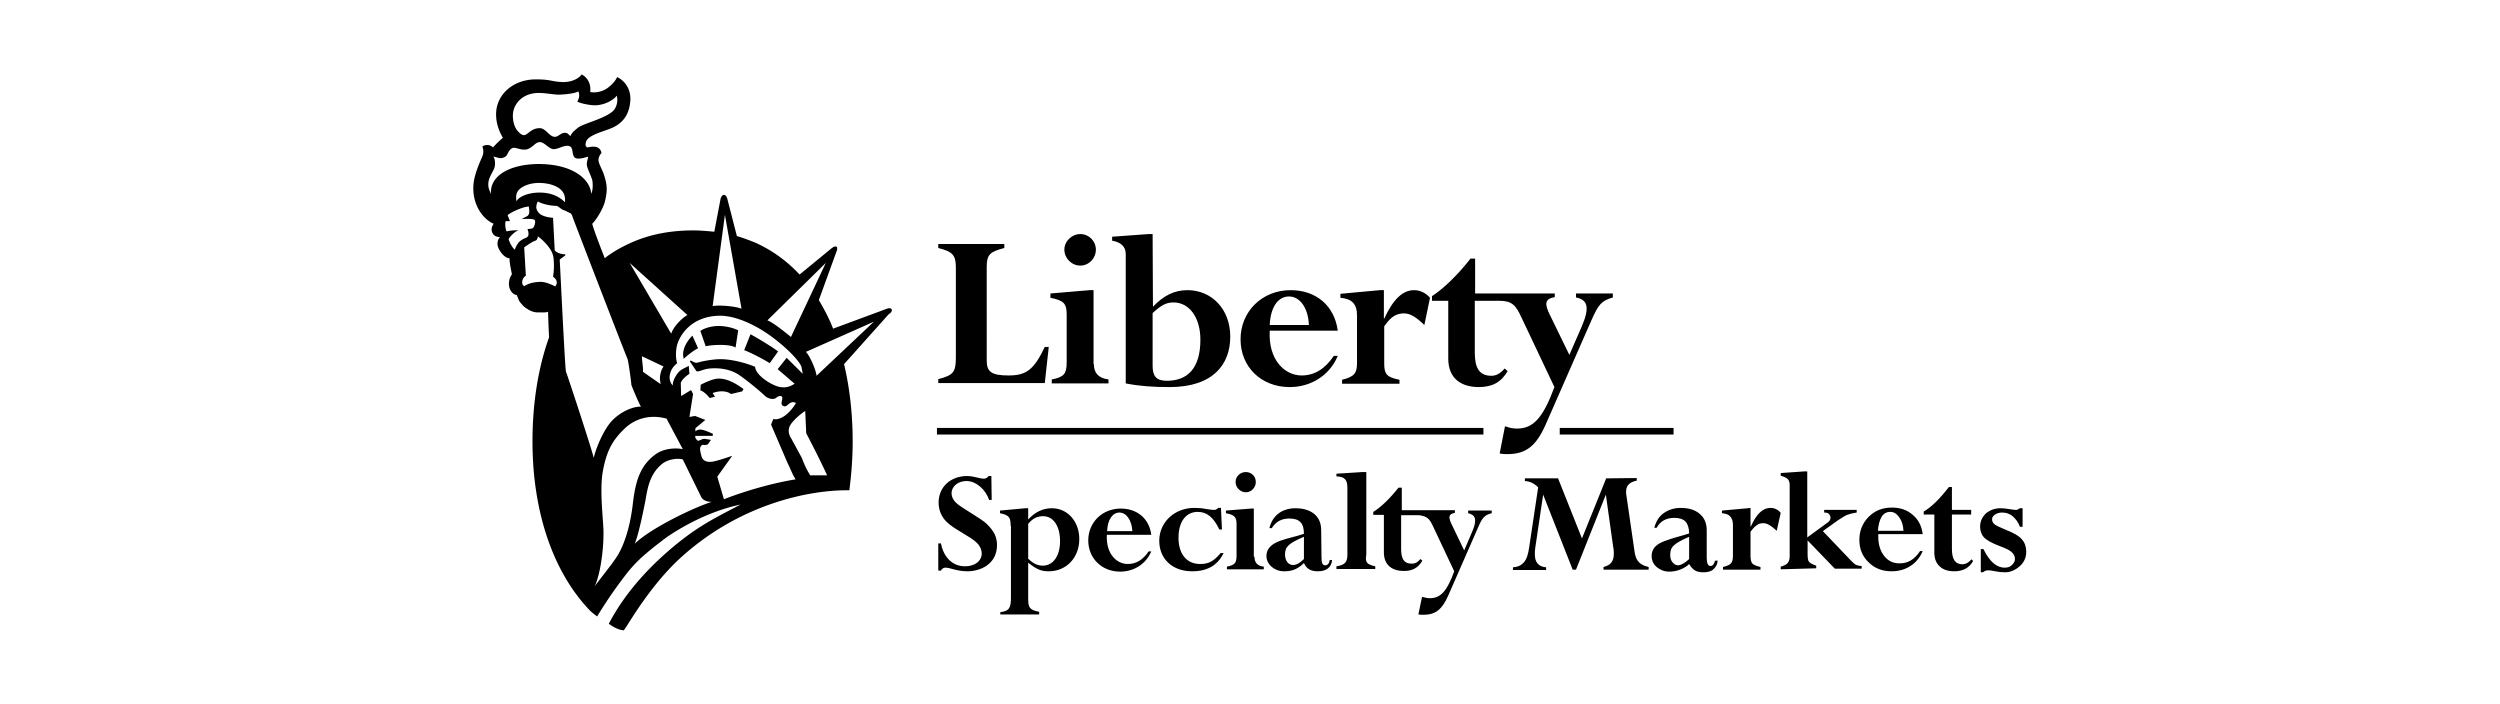 <svg xmlns="http://www.w3.org/2000/svg" width="2029" height="571" fill="none"><path fill="#000" fill-rule="evenodd" d="M723.534 250.845c-1.077-1.347-3.77-.27-3.77-.27l-43.624 16.164c-3.232-8.351-7.271-15.894-11.58-23.168l14.003-38.522s1.885-3.772.269-4.849c-1.615-.808-4.308 1.616-4.308 1.616l-25.583 21.013c-9.963-10.776-21.812-19.396-35.276-25.592-5.117-2.155-10.233-4.041-15.619-5.657l-7.809-30.441s-.808-2.964-2.693-2.964-2.693 2.964-2.693 2.964l-5.117 26.938c-5.655-.538-11.31-1.077-17.234-1.077-19.119 0-36.085 3.502-50.895 10.237-6.463 2.963-12.388 6.196-18.043 10.236-.808.539-1.885 1.347-2.693 2.156-5.385-13.47-9.425-24.784-10.233-28.017 2.963-2.694 9.156-12.392 10.503-18.857 2.154-9.159 1.346-13.469-.808-20.473-.634-2.009-1.517-3.935-2.34-5.729-1.273-2.777-2.402-5.238-2.238-7.202.269-2.425 1.346-4.041 2.424-5.118-.539-3.233-2.693-4.849-5.386-5.119-1.796-.199-3.296.045-4.829.294h-.001c-.535.087-1.075.175-1.633.245-.134-.268-.302-.453-.465-.634-.493-.543-.95-1.047-.343-3.676 1.15-4.372 8.587-6.975 15.766-9.488 1.226-.429 2.444-.855 3.623-1.288 10.502-4.041 16.157-11.583 16.696-23.706.269-8.89-4.578-15.355-10.772-18.318-1.346 3.502-6.194 8.35-9.964 10.236-3.5 1.886-8.348 2.694-11.848 1.886.808-6.465-2.155-11.853-7.002-14.277-1.615 2.694-7.271 6.465-15.618 6.196-3.778-.118-6.003-.547-8.309-.992-2.954-.569-6.041-1.163-12.696-1.163-16.696-.27-30.699 9.967-32.584 25.053-1.077 9.698 2.693 18.049 5.386 22.359-2.154 1.616-7.001 6.465-8.079 7.812-1.346-1.347-4.578-3.233-8.617-.808.808 2.155 1.077 4.849.269 7.273-.165.496-.556 1.399-1.077 2.603-2.028 4.681-6.034 13.929-6.463 21.642-1.077 16.702 8.618 28.017 16.427 31.249-1.885 2.694-2.154 5.388-.808 7.812.808 1.347 2.424 2.964 5.924 2.964-1.885 2.155-2.692 5.387-1.346 8.62 1.346 3.502 5.386 8.621 9.156 8.621-.238 2.611.989 8.57 1.652 11.792.09.434.169.818.233 1.138-1.347 2.155-2.424 4.041-2.424 8.351.269 4.58 2.962 8.082 6.463 8.621l.311.837v.001l.001.001v.002l.001.001v.003l.001.001v.001l.001.001v.001c.707 1.917 1.441 3.905 2.378 5.077.38.38.739.804 1.119 1.252.965 1.139 2.065 2.437 3.997 3.597 2.693 1.886 5.655 3.233 9.156 3.233.723 0 1.435.011 2.123.022 2.644.043 4.943.08 6.225-.561 0 1.077.269 10.506.808 20.743-8.886 24.783-13.464 53.608-13.464 84.588 0 55.493 15.888 104.791 46.048 136.579 0 0 1.885 2.155 6.463 5.388 0 0 9.425-16.163 23.697-34.482 3.501-4.579 7.809-9.159 12.387-13.469 7.002-6.196 14.003-11.584 20.466-16.433 18.581-12.661 40.124-22.359 59.782-26.4-1.638.859-3.226 1.688-4.769 2.493l-.004.002c-19.766 10.32-32.334 16.882-52.316 33.873-13.464 11.583-35.007 32.057-49.818 60.342 3.231 2.425 7.271 4.849 12.118 5.388.731-.854 2.111-3.019 4.096-6.133h.001c6.783-10.643 20.631-32.368 39.797-50.708 49.818-46.604 108.523-57.379 139.222-56.84 1.615-12.662 2.693-25.862 2.693-39.6 0-22.36-2.424-43.641-7.002-62.768l36.623-40.947c.539.27 2.962-2.155 1.885-3.771zm-272.788-18.318c-2.155-1.078-8.079-4.041-12.657-3.772-4.847.27-8.886 1.078-12.657 3.502-1.615-1.077-2.154-3.232-1.077-5.657 1.077-2.424 2.424-2.694 2.424-2.694l-1.347-23.167s6.463-4.58 8.348-5.118c1.885-.539 2.693-1.886 2.693-3.772 2.962 1.886 7.271 6.196 9.425 9.429 2.155 2.963 3.501 6.465 3.501 10.236.269 3.772.269 8.082-.538 12.931.251.252.503.485.747.711 1.065.985 1.996 1.847 2.215 3.599.177 1.417-.112 1.902-.483 2.527-.194.327-.41.691-.594 1.245zm203.312 53.069c2.962 2.694 8.348 14.816 8.617 19.396l46.587-43.91-55.204 24.514zM511.066 213.4l46.856 42.294c-4.578 2.424-11.31 9.428-13.195 15.085L511.066 213.4zm24.775 91.053c.538-2.963 1.077-4.58 2.693-7.004 0 0-18.043-8.62-17.773-8.351.269.269.269.808.269 1.078 0 1.102.18 2.7.375 4.425.281 2.491.592 5.248.433 7.158l14.272 9.968c-.067-.671-.151-1.274-.23-1.848v-.001c-.241-1.733-.444-3.199-.039-5.425zM454.516 210.5v-.063l1.077-.761 3.231-2.472v-.808c-3.501 0-7.271-1.347-8.617-3.233l-1.346-26.4c-4.578-.269-9.156-1.616-11.041-3.502-2.155-2.155-3.77-4.849-1.347-9.698.061.046.126.092.194.138l.076-.138c2.423 1.617 9.155 3.503 14.81 3.503.739 0 1.803.811 2.879 1.632.885.675 1.778 1.357 2.507 1.6.957.319 2.387 1.017 3.674 1.644.885.432 1.702.831 2.25 1.05.969.388 1.52 2.03 1.953 3.322v.001c.169.504.32.954.471 1.257.269 1.077 43.086 112.065 43.894 113.412.808 1.347 3.231 19.935 3.231 21.282.27 1.346 6.733 16.432 7.81 17.779a12.549 12.549 0 0 0-.279-.01l.01.01a10.088 10.088 0 0 0-.248-.009l-.21-.005c-5.711.043-14.668 3.55-21.893 10.52-7.54 7.274-14.003 23.437-15.619 30.71a7.037 7.037 0 0 0-.125-.619c-.052.213-.1.42-.144.619-.539-4.04-21.543-67.885-22.351-69.502-.574-1.148-2.779-45.128-4.105-71.563-.54-10.773-.934-18.632-1.012-19.49l.27-.206zm47.125 239.692c6.194-10.776 10.233-25.592 12.118-42.563 2.154-17.511 5.924-29.633 17.773-38.523 6.194-4.849 15.619-5.926 22.62-4.579l-13.195-24.784c-16.157-4.31-27.467 2.155-33.122 7.273-11.041 10.237-15.619 19.396-18.581 35.56-1.987 11.128-.896 26.507-.079 38.028.291 4.097.547 7.706.617 10.461.27 15.894-2.962 36.637-7.271 44.988 1.389-1.984 3.8-5.101 6.494-8.583 4.621-5.974 10.074-13.023 12.626-17.278zm21.966-42.793.116-.579c.138-.758.274-1.545.413-2.354l.001-.004c1.499-8.667 3.446-19.93 13.05-27.813 5.117-4.31 13.464-4.849 16.965-3.771l14.811 30.171c1.347 3.233 5.655 4.31 8.617 4.31-14.003 4.31-49.01 21.012-62.475 33.943 3.144-7.076 7.052-26.643 8.502-33.902v-.001zm117.794-52.84c-1.346-2.694-2.154-6.196.27-9.967 2.423-3.772 8.348-8.89 11.848-11.045l.808 18.049s11.849 22.628 16.965 34.212h-13.733c-2.424-4.041-4.309-7.543-6.732-14.008 0 0-7.81-14.547-9.426-17.241zm-63.013-106.138c5.925-1.078 19.12.269 23.428 2.155l-13.464-76.237-9.964 74.082zM437.82 156.29c12.118 0 17.773 5.118 20.735 7.812.269-4.041-.269-7.543-4.039-10.775-3.232-2.425-8.618-4.849-17.235-4.849-5.655 0-11.31 1.616-15.08 4.579-3.231 2.694-3.77 5.927-2.962 10.506.808-3.232 8.617-7.273 18.581-7.273zm-18.581-51.184c-1.885-2.694-3.232-7.543-2.962-12.122.269-7.543 6.463-16.702 19.388-17.51 3.527-.16 7.72.347 11.333.784 2.457.297 4.645.562 6.171.562 3.77 0 13.734-.808 16.157-2.694 1.347 2.694.808 5.658-.807 8.352 2.962 1.616 11.579 3.232 15.08 2.963 7.001-.27 14.272-4.041 16.965-7.813 1.077 3.772.269 9.43-3.232 12.662-4.147 3.67-11.506 6.394-17.824 8.734-4.349 1.61-8.205 3.038-10.182 4.466-3.77 2.963-5.385 4.579-6.462 7.004a36.802 36.802 0 0 1-.633-.653c-1.243-1.306-2.164-2.273-4.484-2.041-1.482.247-2.624 1.004-3.713 1.726-1.284.851-2.493 1.652-4.096 1.507-1.952-.131-3.653-1.708-5.405-3.333-1.875-1.738-3.809-3.532-6.175-3.671-4.386-.169-7.187 1.988-9.396 3.69-1.317 1.014-2.423 1.866-3.529 1.967-2.155.269-5.117-2.964-6.194-4.58zm19.389 28.016c28.005.539 40.662 13.47 41.201 24.245 1.346-3.232 1.346-6.196 1.077-9.698 0-1.44-1.232-4.419-2.419-7.293-1.033-2.501-2.034-4.922-2.159-6.176-.192-1.919.163-3.291.577-4.895v-.001a37.23 37.23 0 0 0 .5-2.108c-.433.062-1.095.238-1.889.449-2.659.707-6.809 1.811-8.883.359-1.362-1.115-1.642-2.915-1.914-4.664-.319-2.054-.628-4.037-2.663-4.765-2.078-.742-4.809.233-7.428 1.169-2.135.762-4.196 1.498-5.768 1.256-1.788-.256-3.455-1.542-5.117-2.824-1.84-1.419-3.673-2.833-5.654-2.833-1.913 0-3.41 1.248-5.053 2.618-1.596 1.331-3.331 2.777-5.719 3.308-2.413.518-5.048-.18-7.196-.748-1.208-.32-2.262-.599-3.037-.599-2.423.27-3.77 2.155-4.847 4.311-1.077 2.424-1.885 3.232-4.847 4.04-1.401.312-3.073-.187-4.494-.612-1.036-.309-1.94-.579-2.507-.465 1.346 1.347 1.885 6.196.807 9.159-.468 1.312-1.164 2.624-1.885 3.981-1.351 2.545-2.786 5.249-2.962 8.411-.209 3.142.559 4.981 1.417 7.037v.001c.245.587.498 1.193.738 1.852-1.347-15.086 15.618-24.784 40.124-24.515zm-25.852 60.882c2.154-3.502 6.194-6.735 8.079-7.004-2.424-.269-6.194 0-9.695.808-1.077-2.155-1.346-5.926-.808-8.351h3.501l-1.885-4.849c2.424-2.155 11.849-6.735 17.234-7.004l.057.511.001.007.001.002c.247 2.209.461 4.118.211 4.868l-.027.082-.04.121c-.252.777-.56 1.726-1.549 2.221-1.077.539-4.578 2.425-4.578 2.425 2.424-.27 7.002-.27 8.617 0 1.616.269 2.424.539 2.424 2.155 0 1.616-.539 3.232-1.347 4.579-.592.988-2.198 1.107-3.544 1.206-.489.036-.944.07-1.303.141.539 1.617.808 2.425.808 4.041 0 1.617-.538 2.155-1.885 2.963-1.346.539-3.231 1.347-4.847 2.694-1.346.808-3.77 4.58-4.309 7.004-2.154-1.347-4.578-6.465-5.116-8.62zm237.781 104.253c-.538-3.502-9.156-13.739-23.966-24.784-11.58-8.62-28.276-17.241-42.279-17.241-23.428.27-33.122 16.164-35.007 24.784-1.077 5.118-.808 10.506.269 13.739-3.77 3.233-5.116 5.657-5.924 9.428-.539 2.694 0 6.466 2.423 8.621-.269-3.502 2.155-7.543 4.04-9.967 1.575-2.167 3.869-3.325 6.251-4.528.877-.443 1.766-.892 2.635-1.399l.539 6.465c-2.962 1.886-6.732 5.388-7.002 7.543l.27 10.506 8.078-4.849 1.616 3.233-2.962 18.588 4.578-.808 8.348 3.232-8.079 6.735v2.694s1.077-1.617 4.039-1.617c2.962 0 10.233 3.502 10.233 3.502l-.269 1.617h-14.003c-.539 1.886 1.077 3.232 2.154 4.041.788-.226 1.576-.545 2.305-.84 1.015-.412 1.916-.777 2.542-.777.627 0 1.71.183 2.931.388a64.34 64.34 0 0 0 2.725.42l-2.424 3.503s-1.347 1.077-3.77.538c-1.347-.269-2.693 1.617-2.693 3.233s1.077 5.657 1.077 5.657c1.223 5.384 6.446 4.988 7.998 4.87.157-.012.276-.021.35-.021 3.77-.269 16.696-4.849 16.696-4.849l-12.118 16.971 5.386 18.319c8.078-3.233 32.045-11.853 58.166-16.163-1.892-3.097-2.685-4.876-3.924-7.652-.7-1.57-1.543-3.459-2.808-6.087l-13.195-30.71 1.885-4.58c2.962 1.078 7.54-1.078 10.502-3.502 2.962-2.425 6.463-6.735 7.809-9.429-1.885-1.077-3.5-.808-5.116.27-.404.269-.791.606-1.178.942v.001c-1.162 1.01-2.323 2.02-3.939 1.212-1.868-.831-1.496-2.622-1.104-4.509.116-.561.235-1.131.296-1.687.27-2.425-2.692-2.425-4.847-.539-2.154 1.886-6.732 1.078-9.694-1.886-2.962-2.963-16.965-14.546-22.082-17.51-7.271-4.31-16.965-5.118-24.236-4.041-1.739.327-3.258.828-4.558 1.258-1.922.634-3.364 1.11-4.328.628l-5.386-8.081.808-.539c.471.202.926.454 1.38.707 1.363.758 2.727 1.515 4.544.909 2.424-.808 10.233-2.424 16.965-2.694 10.772-.269 23.698 3.772 29.353 6.196.269 7.004 14.272 15.625 20.466 16.433 5.385.808 8.617-.808 11.579-2.694l-13.734-11.853 7.271-9.159s11.31 11.045 12.926 12.93c0-1.12-.259-2.37-.507-3.57v-.001c-.11-.531-.218-1.051-.301-1.547zm-81.863 14.008s5.924-3.233 11.31-4.579c8.078-1.886 16.965 3.232 23.428 8.081l-1.077 1.886-9.156 2.155c-1.885-1.616-5.117-2.425-8.887-2.155-3.231.269-5.924 1.347-5.924 1.347l1.885 2.963-4.309 1.078c-1.885-2.425-4.847-5.388-7.54-6.196l.27-4.58zm-13.734-21.012c-2.424-8.082 4.039-15.894 7.001-18.857l4.578 10.236c-3.77 1.886-8.886 5.927-11.579 8.621zm42.009-9.159c-4.309-2.964-18.312-2.425-24.236-1.078l-4.309-12.392c3.232-2.424 9.425-4.041 14.811-4.041 5.386 0 11.58 1.347 15.888 3.502l-2.154 14.009zm27.737 12.661c-5.925-3.772-17.235-9.429-20.736-10.506l5.117-12.931c4.308 2.155 19.927 11.584 22.351 14.008l-6.732 9.429zm16.163-22.147c-3.854-3.126-13.451-10.91-18.048-12.604l47.394-46.604-28.275 60.073c-.273-.218-.635-.512-1.071-.865z" clip-rule="evenodd"/><path fill="#000" d="M800.82 292.6c0 9.159 3.77 12.122 17.773 12.122s20.466-4.31 29.352-23.167h3.232l-3.232 29.363h-86.441v-3.232c12.926-3.233 14.272-6.196 14.272-18.319v-72.196c0-9.967-2.423-12.93-14.272-15.893v-3.233h53.588v3.233c-11.31 2.963-14.272 5.118-14.272 15.085V292.6zm86.98 2.963c0 7.274 3.77 11.315 11.849 12.392v3.233H853.6v-3.233c9.964-1.885 12.118-4.579 12.118-14.008v-38.792c0-8.89-2.423-11.314-13.195-13.469v-3.502l31.776-2.694h3.232v60.073h.269zm-11.041-105.6c7.002 0 12.657 5.658 12.657 12.662 0 7.004-5.655 12.93-12.657 12.93-7.001 0-12.926-5.926-12.926-12.93s6.194-12.662 12.926-12.662zm58.705 64.115c7.271-6.735 11.31-8.621 16.965-8.621 12.926 0 21.812 12.392 21.812 30.172 0 23.706-10.771 33.404-27.198 33.404-8.617 0-11.579-3.772-11.579-12.123v-42.832zm0-64.115h-3.231l-29.622 2.155v3.233c6.732 1.078 11.041 4.58 11.041 10.776v105.061c11.04 2.155 21.812 2.963 35.546 2.963 35.546 0 49.279-18.588 49.279-40.947s-15.08-37.714-34.738-37.714c-10.502 0-19.389 4.31-28.006 13.469l-.269-58.996zm95.056 73.812c.54-14.008 6.47-23.167 15.62-23.167 9.16 0 15.62 9.698 16.16 23.167h-31.78zm55.21 4.58c-2.7-20.204-17.51-32.865-38.24-32.865-23.16 0-40.66 17.241-40.66 39.869 0 22.629 16.96 38.792 39.85 38.792 17.5 0 32.58-9.698 39.05-25.322h-3.23c-7.01 10.506-15.62 15.893-26.13 15.893-13.46 0-27.19-12.391-25.85-36.367h55.21zm70.28-4.58c-6.46-6.195-11.31-9.428-16.43-9.428-6.46 0-10.77 2.694-16.15 10.506v29.902c0 8.62 1.61 11.314 12.38 13.469v3.233h-46.58v-3.233c9.69-2.424 12.12-5.118 12.12-13.469v-38.792c0-9.159-4.04-13.469-13.47-14.277v-3.233l32.05-2.963h3.23v23.167h.27c7.27-15.894 15.08-23.167 24.23-23.167 4.85 0 9.43 2.155 12.93 6.196l-4.58 22.089zm123.07-25.591v3.232c9.42 1.886 11.31 7.813 4.84 23.168l-10.23 23.436-15.62-32.057c-4.58-9.159-4.58-13.469 3.77-14.816v-2.963h-64.63v-28.286h-3.77c-10.23 13.2-22.35 24.784-31.24 30.441v3.771h13.2v46.874c0 16.702 11.04 23.167 24.77 23.167 10.78 0 18.05-3.771 23.43-12.931l-2.42-2.155c-3.5 4.041-6.73 5.927-10.77 5.927-10.24 0-13.47-7.004-13.47-18.857V244.11h19.66c10.77 0 13.73 3.772 18.31 13.739l26.66 56.302c-8.88 23.976-16.69 33.673-30.16 33.673-2.96 0-5.38-.269-9.96-1.885l-4.31 22.09c2.69.538 4.31.538 6.19.538 15.08 0 23.43-6.465 31.24-24.245l36.89-84.049c5.93-13.469 8.35-16.163 17.51-18.857v-3.232h-29.89zm-75.14 114.489H760.427v-5.387h443.513v5.387zm154.31 0h-92.37v-5.387h92.37v5.387zm-553.391 53.07h-2.154c-2.693-8.621-10.772-15.356-18.312-15.356-6.732 0-12.118 4.311-12.118 9.968 0 2.694 1.347 5.657 3.77 7.812 3.77 3.772 20.466 12.661 25.044 17.241 5.655 5.657 8.079 10.506 8.079 16.971 0 16.164-14.542 21.282-23.697 21.282-9.156 0-14.273-2.963-18.043-2.963-1.615 0-2.962.808-3.77 2.424h-2.154v-22.09h2.154c2.155 11.045 9.156 18.588 19.658 18.588 7.81 0 13.465-4.31 13.465-10.506 0-2.424-1.078-5.657-3.77-8.351-5.655-5.657-18.581-11.045-24.775-17.241-4.309-4.31-6.463-9.698-6.463-15.624 0-12.662 9.695-21.551 23.159-21.551 2.693 0 5.386.538 7.54 1.077 2.154.539 4.309 1.078 6.194 1.078 1.077 0 2.423-.539 3.77-2.155h2.154l.269 19.396zm15.35 21.012c0-6.465-.808-8.62-8.617-10.237v-2.155l20.735-1.885h2.154v9.159c5.386-5.927 11.849-9.159 19.119-9.159 12.926 0 22.351 10.775 22.351 25.053 0 15.085-10.502 26.13-24.774 26.13-5.924 0-9.694-1.347-16.696-7.004v29.902c0 6.735 1.616 8.621 8.887 9.968v2.155h-31.507v-1.886c7.271-.808 8.617-3.502 8.617-11.853v-58.188h-.269zm14.272 26.669c3.77 3.772 7.54 5.658 11.849 5.658 8.348 0 14.003-7.813 14.003-19.935s-5.386-20.204-13.734-20.204c-4.578 0-8.348 1.616-12.118 6.196v28.285zm63.821-19.395c-.808 15.624 8.079 23.706 16.965 23.706 7.002 0 12.388-3.502 16.966-10.237h2.154c-4.309 10.237-14.003 16.433-25.313 16.433-14.811 0-25.852-10.776-25.852-25.323s11.31-25.861 26.39-25.861c13.465 0 23.159 8.351 24.775 21.282h-36.085zm20.735-2.964c-.538-8.889-4.847-15.085-10.502-15.085s-9.694 5.926-9.963 15.085h20.465zm72.708-1.347h-2.154c-4.578-9.698-9.964-14.277-17.504-14.277-9.694 0-15.619 8.081-15.619 21.012 0 12.931 6.463 21.282 17.504 21.282 7.002 0 11.041-2.156 16.696-8.89h2.424c-4.848 9.967-13.196 14.816-25.583 14.816-15.888 0-26.659-9.967-26.659-24.784 0-14.816 12.118-26.669 28.544-26.669 3.501 0 6.463.269 8.887.808 2.693.27 4.847.808 6.732.808 1.885 0 2.154-.269 3.77-1.616h2.154l.808 17.51zm26.395 22.09c0 4.849 2.42 7.543 7.54 8.082v2.155h-29.896v-2.155c6.466-1.347 7.806-2.964 7.806-9.159v-25.323c0-5.657-1.61-7.543-8.613-8.89v-2.155l20.463-1.616h2.16v39.061h.54zm-7.01-68.694c4.58 0 8.08 3.502 8.08 8.082 0 4.579-3.77 8.351-8.08 8.351-4.3 0-8.34-3.772-8.34-8.351 0-4.58 3.77-8.082 8.34-8.082zm61.4 69.502c0 4.311.81 6.196 2.96 6.196 2.16 0 3.24-1.616 3.77-4.31h1.89c-.54 5.927-4.58 9.159-11.58 9.159-5.66 0-9.16-1.886-11.31-6.734l-1.08 1.077c-4.84 4.31-9.15 5.657-15.08 5.657-7.81 0-14.27-5.657-14.27-12.392 0-12.93 18.85-13.738 30.43-18.049 0-8.351-3.23-12.391-11.85-12.391-6.46 0-11.04 2.693-14.27 7.812h-1.89c2.43-10.237 10.24-16.163 21.28-16.163 10.23 0 20.73 4.579 20.73 17.779l.27 22.359zm-14.27-16.971c-11.85 5.118-15.35 7.812-15.35 14.277 0 5.119 2.69 8.621 6.46 8.621 2.97 0 5.66-1.616 8.89-4.849v-18.049zm35.28-39.6c0-6.735-2.16-9.159-8.89-9.429v-2.155l21-1.347h3.24v67.078c-1.08 6.196.26 7.812 7.27 9.428v2.155h-31.51v-2.155c7-1.077 8.89-3.502 8.89-9.428v-54.147zm98.02 18.318v2.155c5.92 1.347 7.54 5.119 3.23 15.086l-6.46 15.086-9.97-20.743c-2.96-5.927-2.96-8.89 2.43-9.698v-2.155h-43.09v-18.319h-2.69c-6.74 8.621-14.55 16.164-20.47 19.666v2.424h8.62v30.441c0 10.776 7.27 15.086 16.16 15.086 7 0 11.57-2.425 15.08-8.351l-1.62-1.347c-2.15 2.694-4.31 3.771-7 3.771-6.73 0-8.62-4.579-8.62-12.122v-27.208h14.81c6.46 1.077 8.08 2.693 11.04 8.889l17.24 36.637c-5.66 15.625-10.77 21.821-19.66 21.821-1.89 0-3.5-.27-6.46-1.078l-2.97 14.278c1.89.269 2.7.269 4.04.269 9.7 0 15.08-4.041 20.2-15.625l23.97-54.685c3.77-8.89 5.38-10.506 11.31-12.123v-2.155h-19.12zm136.8-26.4v2.155c-2.97.539-5.12 1.617-6.47 2.964-1.34 1.347-2.15 3.232-2.15 5.926 0 .808 0 2.155.27 3.233l6.73 46.335c.54 3.232 1.62 5.926 3.5 7.812 1.89 1.886 4.31 2.963 7.81 3.771v2.155h-36.62v-2.155c2.96-.808 5.11-1.885 6.46-3.771 1.35-1.886 1.88-4.041 1.88-7.004 0-1.617 0-3.233-.53-5.657l-5.93-42.294-24.23 60.881h-2.7l-23.96-60.881-6.47 43.641c-.27 1.616-.27 3.232-.27 4.849 0 6.465 2.97 9.967 9.16 10.506v2.155h-26.93v-2.155c4.04-.27 6.73-1.617 8.89-4.041 2.15-2.425 3.5-6.465 4.31-12.392l7.27-48.49c-3.23-3.232-6.74-4.849-10.77-5.118v-2.155h26.92l19.39 48.759 19.66-48.759 24.78-.27zm26.39 75.967c-4.04 0-7.28-1.347-10.24-3.771-2.69-2.424-4.04-5.388-4.04-8.89 0-3.502 1.35-6.465 4.04-8.62 2.7-2.425 8.62-4.58 17.24-7.004 4.31-1.078 7.27-2.155 9.15-2.694 0-4.31-1.07-7.543-2.96-9.698-1.88-1.886-4.85-2.963-9.16-2.963-6.46 0-11.31 2.694-14.27 8.081h-1.88c1.34-5.118 3.77-9.159 7.54-11.853 3.77-2.694 8.35-4.31 14-4.31 6.46 0 11.58 1.616 15.35 4.849 3.77 3.233 5.65 7.543 5.65 13.2v22.629c0 4.31 1.08 6.465 2.97 6.465 1.88 0 3.23-1.616 3.77-4.31h2.15c-.27 2.963-1.34 5.118-3.5 7.004-2.15 1.885-4.85 2.424-8.08 2.424-2.96 0-5.38-.539-7-1.616-1.62-1.078-3.23-2.694-4.58-5.118l-1.07 1.077c-4.31 3.233-9.43 5.118-15.08 5.118zm16.15-10.236v-18.049c-6.19 2.694-10.5 5.118-12.38 7.004-2.16 1.886-2.97 4.31-2.97 7.543 0 2.694.54 4.579 1.89 6.196 1.34 1.616 2.69 2.424 4.85 2.424 2.15-.269 5.38-1.886 8.61-5.118zm49.82-41.486v15.086h.27c4.58-10.237 9.69-15.086 15.89-15.086 3.23 0 6.19 1.347 8.35 4.041l-3.24 14.547c-4.3-4.041-7.8-6.196-10.77-6.196-2.15 0-4.04.539-5.38 1.616-1.62 1.078-3.23 2.694-5.12 5.388v19.665c0 2.963.54 5.119 1.62 6.196 1.07 1.078 3.23 1.886 6.46 2.694v2.155h-30.43v-2.155c3.23-.808 5.39-1.616 6.46-2.963 1.08-1.078 1.62-3.233 1.62-5.927v-25.322c0-2.964-.81-5.119-2.16-6.735-1.34-1.616-3.5-2.424-6.73-2.694v-2.155l21.01-1.886 2.15-.269zm24.51 49.837v-2.155c2.69-.808 4.57-1.616 5.65-2.963s1.62-2.964 1.62-5.388v-57.918c0-2.156-.54-3.772-1.62-4.849-1.08-1.078-2.96-1.886-5.65-2.694v-2.155l19.38-1.347h2.16v53.608l16.96-12.392c1.35-1.078 1.89-2.155 1.89-3.771 0-1.078-.54-2.156-1.35-2.964-.81-.808-2.15-1.077-3.77-1.077v-2.155h26.39v2.155c-3.23.539-5.65 1.077-7.81 1.885-1.88.809-4.3 2.425-7.27 4.311l-12.38 8.889 22.62 23.707c1.61 1.616 2.96 2.963 4.04 3.502 1.07.538 2.69 1.077 4.84 1.077v2.155h-21.81l-22.08-22.898v10.776c0 3.232.27 5.388 1.08 6.465.8 1.078 2.69 2.155 5.92 3.233v2.155l-28.81.808z"/><path fill="#000" d="M1558.33 447.229h2.15c-2.15 5.118-5.38 9.159-9.96 12.122-4.58 2.963-9.7 4.31-15.35 4.31-7.54 0-13.74-2.424-18.58-7.273-5.12-4.849-7.54-11.045-7.54-18.318 0-7.274 2.69-13.739 7.54-18.588 5.11-5.119 11.31-7.543 18.85-7.543 6.73 0 12.38 1.886 16.96 5.926 4.58 3.772 7.27 9.16 8.08 15.625h-36.08v1.886c0 6.465 1.61 11.853 4.84 15.894 3.24 4.04 7.27 5.926 12.12 5.926 6.73.27 12.39-2.963 16.97-9.967zm-34.2-16.433h20.73c-.27-4.579-1.34-8.082-3.5-11.045-2.15-2.963-4.31-4.31-7.27-4.31s-5.38 1.347-7 4.041c-1.62 2.694-2.69 6.735-2.96 11.314zm75.94 23.167 1.34 1.347c-3.23 5.657-8.34 8.351-15.35 8.351-5.11 0-9.15-1.347-11.85-4.041-2.96-2.693-4.3-6.465-4.3-11.314v-30.71h-8.62v-2.425c6.46-3.771 13.19-10.506 20.46-19.934h2.43v18.588h15.62v3.771h-15.62v28.016c0 4.311.81 7.543 2.15 9.429 1.35 1.886 3.5 2.963 6.74 2.963 2.69-.269 4.84-1.616 7-4.041zm7.54 9.968v-18.319h2.15c4.85 9.968 10.5 15.086 17.24 15.086 2.42 0 4.3-.539 5.92-2.155 1.62-1.616 2.42-2.963 2.42-4.849 0-2.155-.8-3.772-2.42-5.388-1.62-1.616-4.85-3.233-9.96-5.118-6.47-2.425-10.78-4.849-12.93-7.274-2.15-2.424-2.96-5.387-2.96-8.62 0-4.041 1.61-7.543 4.58-10.506 3.23-2.694 7-4.31 12.11-4.31 1.89 0 4.85.269 9.43 1.077 1.88.27 2.96.269 3.23.269.81 0 1.62-.538 2.96-1.346h2.16v15.085h-2.16c-1.34-3.771-3.5-6.465-5.92-8.62-2.69-2.155-5.39-2.963-8.62-2.963-2.15 0-4.04.538-5.65 1.616-1.62 1.077-2.43 2.424-2.43 3.771s.54 2.964 1.89 4.041c1.34 1.078 4.04 2.425 8.61 4.31 7.01 2.694 11.58 5.388 13.74 8.082 2.42 2.694 3.5 6.196 3.5 9.967 0 4.58-1.62 8.621-5.39 11.853-3.77 3.233-7.54 4.849-11.85 4.849-2.69 0-5.38-.269-7.8-.808-2.7-.539-4.58-.808-5.66-.808-1.88 0-3.23.539-4.31 1.616h-1.88v-.538z"/></svg>